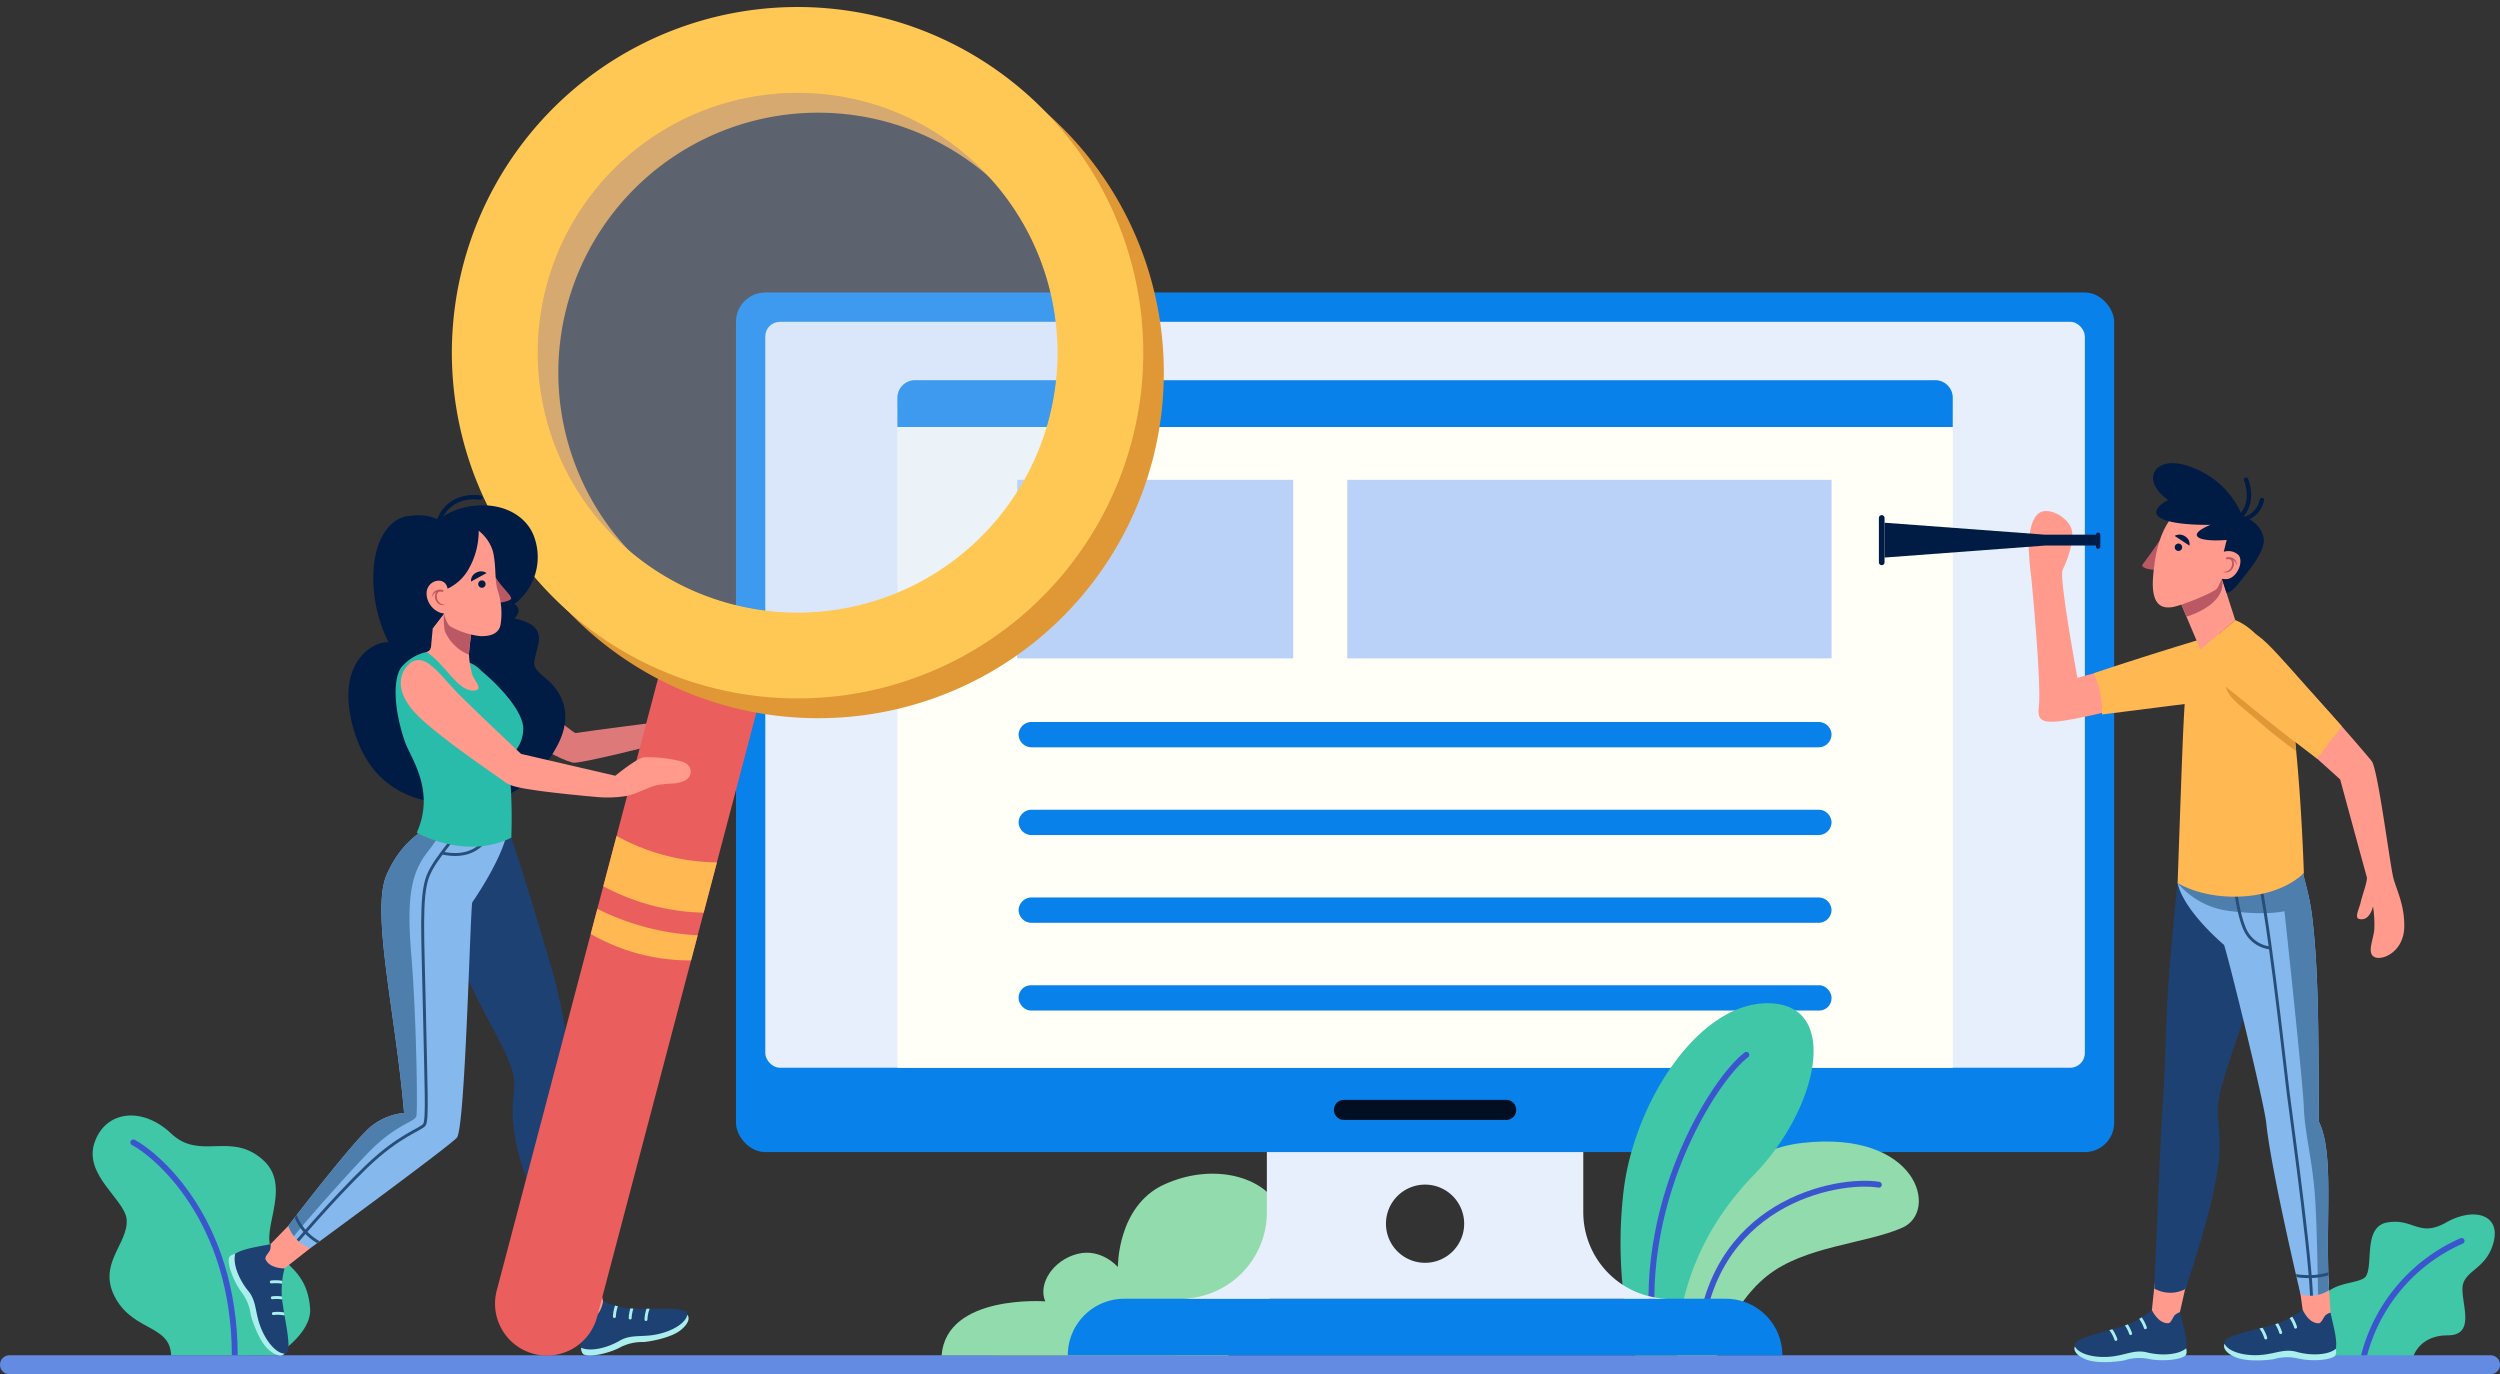 <svg xmlns="http://www.w3.org/2000/svg" xmlns:xlink="http://www.w3.org/1999/xlink" width="425.564" height="233.925" viewBox="0 0 425.564 233.925">
  <rect x="0" y="0" width="425.564" height="233.925" fill="#333333" stroke="none"/>
  <defs>
    <clipPath id="clip-path">
      <path id="Path_1486" data-name="Path 1486" d="M571.125,346.717c.272,1.367,1.386,4.585,1.068,6.148-1.4,1.185-4.4,1.266-6.646.7s-3.83.586-6.65.752c-2.768.162-5.077-.608-5.641-1.767-.617-1.265,4.219-2.243,7.513-3.254a15.009,15.009,0,0,0,5.592-2.95Z" transform="translate(-553.203 -346.343)" fill="#1e4174"/>
    </clipPath>
    <clipPath id="clip-path-2">
      <path id="Path_1493" data-name="Path 1493" d="M596.172,346.788c.233,1.374,1.255,4.624.891,6.177-1.434,1.144-4.432,1.139-6.663.508s-3.844.475-6.668.559c-2.772.083-5.057-.754-5.588-1.928-.58-1.281,4.281-2.12,7.6-3.037a15.006,15.006,0,0,0,5.673-2.788Z" transform="translate(-578.096 -346.278)" fill="#1e4174"/>
    </clipPath>
    <clipPath id="clip-path-3">
      <path id="Path_1501" data-name="Path 1501" d="M570.326,275.43c1.022,4.78,7.9,10.536,7.9,10.536.776,2.227,6.814,26.759,7.185,30.33.865,8.3,5.837,29.127,5.837,29.127a5.6,5.6,0,0,0,4.861-.712c-.686-11.967.931-23.213-1.732-28.643-.1-13.116.037-25.2-1.147-34.866-.531-4.337-1.567-6.676-1.682-8.48C591.512,272.208,570.326,275.43,570.326,275.43Z" transform="translate(-570.326 -272.666)" fill="none"/>
    </clipPath>
    <clipPath id="clip-path-4">
      <path id="Path_1529" data-name="Path 1529" d="M304.227,346.6c.121,1.389-.048,4.791.7,6.2,1.676.746,4.576-.015,6.575-1.189s3.841-.509,6.595-1.14c2.7-.62,4.7-2,4.921-3.275.238-1.386-4.678-.973-8.124-1.022a15,15,0,0,1-6.193-1.268Z" transform="translate(-304.227 -344.909)" fill="#1e4174"/>
    </clipPath>
    <clipPath id="clip-path-5">
      <path id="Path_1536" data-name="Path 1536" d="M253.443,335.387c-1.352.339-4.738.713-6.012,1.67-.471,1.774.741,4.516,2.217,6.3s1.112,3.711,2.172,6.33c1.04,2.57,2.726,4.325,4.014,4.34,1.407.014.218-4.773-.28-8.184a15,15,0,0,1,.268-6.317Z" transform="translate(-247.328 -335.387)" fill="#1e4174"/>
    </clipPath>
    <clipPath id="clip-path-6">
      <path id="Path_1550" data-name="Path 1550" d="M259.973,337.82s23.545-17.252,24.968-18.825,2.246-37.737,2.62-40.058c0,0,5.967-8.484,6.139-13.363l-12.466-1.6c-.8,2.993-5.008,3.031-8.21,10.189-2.789,6.234,1.492,23.478,2.935,40.614a10.528,10.528,0,0,0-5.43,2.149c-2.721,1.944-14.275,17.07-14.275,17.07A6.25,6.25,0,0,0,259.973,337.82Z" transform="translate(-256.254 -263.972)" fill="none"/>
    </clipPath>
  </defs>
  <g id="Group_493" data-name="Group 493" transform="translate(0)">
    <path id="Path_1467" data-name="Path 1467" d="M254.907,354.862s6.181-3.714,5.834-8.053-2.177-6.421-5.834-9.24,3.3-11.148-2.211-16.024-10.677.2-15.61-4.47-11.23-3.9-13.058,1.606,5.216,9.67,5.485,13.021c.337,4.2-5.185,7.635-1.828,13.518,3.165,5.548,9.255,4.456,9.4,9.652Z" transform="translate(-207.956 -124.124)" fill="#40c7a7"/>
    <path id="Path_1468" data-name="Path 1468" d="M230.488,318.484c3.74,1.959,17.186,12.867,17.275,36.264" transform="translate(-207.794 -124.017)" fill="none" stroke="#3b55ce" stroke-linecap="round" stroke-miterlimit="10" stroke-width="0.998"/>
    <g id="Group_493-2" data-name="Group 493" transform="translate(393.984 206.734)">
      <path id="Path_1469" data-name="Path 1469" d="M593.611,354.557a15.416,15.416,0,0,1,0-8.142c1.205-4.561,5.834-3.9,7.84-5.079s-.463-8.74,4.011-9.511,5.4,2.622,10.029,0,9.308-1.428,8.074,3.355-5.22,4.751-5.3,7.881c-.072,2.908,2.2,7.98-2.533,7.98s-5.8,3.516-5.8,3.516Z" transform="translate(-593.076 -330.464)" fill="#40c7a7"/>
      <path id="Path_1470" data-name="Path 1470" d="M617.922,334.859a29.4,29.4,0,0,0-16.608,19.5" transform="translate(-592.878 -330.359)" fill="none" stroke="#3b55ce" stroke-linecap="round" stroke-miterlimit="10" stroke-width="0.998"/>
    </g>
    <path id="Path_1471" data-name="Path 1471" d="M632.277,357.093H209.939a1.613,1.613,0,0,1-1.613-1.613h0a1.613,1.613,0,0,1,1.613-1.613H632.277a1.613,1.613,0,0,1,1.613,1.613h0A1.613,1.613,0,0,1,632.277,357.093Z" transform="translate(-208.326 -123.168)" fill="#638be2"/>
    <g id="Group_495" data-name="Group 495" transform="translate(125.283 49.79)">
      <rect id="Rectangle_195" data-name="Rectangle 195" width="234.601" height="146.326" rx="4.987" transform="translate(0)" fill="#0881ea"/>
      <rect id="Rectangle_196" data-name="Rectangle 196" width="224.622" height="126.976" rx="2.494" transform="translate(4.989 4.989)" fill="#e7effc"/>
      <path id="Rectangle_197" data-name="Rectangle 197" d="M4.987,0H174.663a4.987,4.987,0,0,1,4.987,4.987V117.04a0,0,0,0,1,0,0H0a0,0,0,0,1,0,0V4.987A4.987,4.987,0,0,1,4.987,0Z" transform="translate(27.475 14.926)" fill="#fffff8"/>
      <path id="Rectangle_198" data-name="Rectangle 198" d="M2.992,0H176.658a2.992,2.992,0,0,1,2.992,2.992V7.967a0,0,0,0,1,0,0H0a0,0,0,0,1,0,0V2.992A2.992,2.992,0,0,1,2.992,0Z" transform="translate(27.475 14.926)" fill="#0881ea"/>
      <g id="Group_494" data-name="Group 494" transform="translate(48.109 73.11)">
        <path id="Path_1472" data-name="Path 1472" d="M513.78,248.594H379.911a2.208,2.208,0,0,0-2.257,2.156h0a2.208,2.208,0,0,0,2.257,2.154H513.78a2.208,2.208,0,0,0,2.257-2.154h0A2.208,2.208,0,0,0,513.78,248.594Z" transform="translate(-377.654 -248.594)" fill="#0881ea"/>
        <path id="Path_1473" data-name="Path 1473" d="M513.78,263.181H379.911a2.209,2.209,0,0,0-2.257,2.155h0a2.208,2.208,0,0,0,2.257,2.155H513.78a2.208,2.208,0,0,0,2.257-2.155h0A2.208,2.208,0,0,0,513.78,263.181Z" transform="translate(-377.654 -248.244)" fill="#0881ea"/>
        <path id="Path_1474" data-name="Path 1474" d="M513.78,277.768H379.911a2.209,2.209,0,0,0-2.257,2.156h0a2.208,2.208,0,0,0,2.257,2.155H513.78a2.208,2.208,0,0,0,2.257-2.155h0A2.208,2.208,0,0,0,513.78,277.768Z" transform="translate(-377.654 -247.894)" fill="#0881ea"/>
        <rect id="Rectangle_199" data-name="Rectangle 199" width="138.384" height="4.31" rx="2.098" transform="translate(0 44.812)" fill="#0881ea"/>
      </g>
      <rect id="Rectangle_200" data-name="Rectangle 200" width="82.439" height="30.398" transform="translate(104.054 31.887)" fill="#bbd2f8"/>
      <rect id="Rectangle_201" data-name="Rectangle 201" width="46.98" height="30.398" transform="translate(47.869 31.887)" fill="#bbd2f8"/>
    </g>
    <g id="Group_496" data-name="Group 496" transform="translate(285.321 194.315)">
      <path id="Path_1475" data-name="Path 1475" d="M487.142,354.751h6.787s2.107-8.416,8.505-13.534,16.74-5.438,23.032-8.21,2.6-16.667-17.046-14.428S486.137,345.36,487.142,354.751Z" transform="translate(-486.96 -318.336)" fill="#91dbac"/>
      <path id="Path_1476" data-name="Path 1476" d="M521.376,325.52c-7.145-1.147-29.151,3-30.636,27.747" transform="translate(-486.869 -318.167)" fill="none" stroke="#3b55ce" stroke-linecap="round" stroke-miterlimit="10" stroke-width="0.998"/>
    </g>
    <g id="Group_497" data-name="Group 497" transform="translate(275.862 170.779)">
      <path id="Path_1477" data-name="Path 1477" d="M480.163,355.3a76.073,76.073,0,0,1-1.907-28.167c1.907-15.46,13.418-32.923,25.68-31.727,11.1,1.081,7.147,18.176-3.443,29.082s-13.13,22.553-13.13,30.812Z" transform="translate(-477.723 -295.351)" fill="#40c7a7"/>
      <path id="Path_1478" data-name="Path 1478" d="M499.015,303.924c-5.439,4.052-19.349,25.81-15.51,50.227" transform="translate(-477.6 -295.145)" fill="none" stroke="#3b55ce" stroke-linecap="round" stroke-miterlimit="10" stroke-width="0.998"/>
    </g>
    <g id="Group_515" data-name="Group 515" transform="translate(319.836 78.846)">
      <path id="Path_1479" data-name="Path 1479" d="M578.2,234.787c-3.391,1.452-24.338,7.13-24.338,7.13s-3.18-17.037-2.515-18.378,2.216-5.174,1.441-7.134-3.767-3.512-5.319-2.625-1.994,4.225-1.883,6.544.443,4.736.443,4.736,1.748,17.875,1.265,21.737c-.325,2.588.554,3.143,5.982,2.125s23.2-5.475,23.2-5.475Z" transform="translate(-520.068 -205.382)" fill="#ff9a8d"/>
      <path id="Path_1480" data-name="Path 1480" d="M578.445,233.874c-1.529.1-18.819,5.635-22.092,6.8a14.317,14.317,0,0,1,1.43,7l20.512-2.6Z" transform="translate(-519.81 -204.894)" fill="#ffb852"/>
      <g id="Group_513" data-name="Group 513" transform="translate(33.284)">
        <g id="Group_507" data-name="Group 507" transform="translate(0 60.538)">
          <g id="Group_500" data-name="Group 500" transform="translate(0 78.974)">
            <path id="Path_1481" data-name="Path 1481" d="M553.257,352.4c-.248.467-.059,1.41,1.813,2.189s5.26.449,6.606.184a8.108,8.108,0,0,1,4.159-.239c1.993.417,5.257.235,6.247-.6.343-.4.112-1.216.112-1.216Z" transform="translate(-553.17 -341.561)" fill="#aaeeed"/>
            <g id="Group_499" data-name="Group 499" transform="translate(0.033 4.637)">
              <path id="Path_1482" data-name="Path 1482" d="M571.125,346.717c.272,1.367,1.386,4.585,1.068,6.148-1.4,1.185-4.4,1.266-6.646.7s-3.83.586-6.65.752c-2.768.162-5.077-.608-5.641-1.767-.617-1.265,4.219-2.243,7.513-3.254a15.009,15.009,0,0,0,5.592-2.95Z" transform="translate(-553.203 -346.343)" fill="#1e4174"/>
              <g id="Group_498" data-name="Group 498" clip-path="url(#clip-path)">
                <path id="Path_1483" data-name="Path 1483" d="M565,349.347a6.224,6.224,0,0,0-1.549-2.461" transform="translate(-552.957 -346.33)" fill="none" stroke="#aaeeed" stroke-linecap="round" stroke-miterlimit="10" stroke-width="0.499"/>
                <path id="Path_1484" data-name="Path 1484" d="M562.549,350.318a6.224,6.224,0,0,0-1.549-2.46" transform="translate(-553.015 -346.307)" fill="none" stroke="#aaeeed" stroke-linecap="round" stroke-miterlimit="10" stroke-width="0.499"/>
                <path id="Path_1485" data-name="Path 1485" d="M560.1,351.29a6.23,6.23,0,0,0-1.549-2.461" transform="translate(-553.074 -346.283)" fill="none" stroke="#aaeeed" stroke-linecap="round" stroke-miterlimit="10" stroke-width="0.499"/>
              </g>
            </g>
            <path id="Path_1487" data-name="Path 1487" d="M571.953,341.815l-1.137,5.01a2.447,2.447,0,0,0-.9.519c-.264.31-.625,1.338-1.068,1.357-1.761.073-2.8-2.25-2.8-2.25l.475-4.515Z" transform="translate(-552.861 -341.815)" fill="#ff9a8d"/>
          </g>
          <g id="Group_503" data-name="Group 503" transform="translate(25.473 78.113)">
            <path id="Path_1488" data-name="Path 1488" d="M578.144,351.967c-.261.46-.1,1.408,1.75,2.241s5.245.6,6.6.374a8.108,8.108,0,0,1,4.164-.119c1.981.474,5.249.385,6.262-.422.354-.386.146-1.212.146-1.212Z" transform="translate(-578.047 -340.71)" fill="#aaeeed"/>
            <g id="Group_502" data-name="Group 502" transform="translate(0.05 5.431)">
              <path id="Path_1489" data-name="Path 1489" d="M596.172,346.788c.233,1.374,1.255,4.624.891,6.177-1.434,1.144-4.432,1.139-6.663.508s-3.844.475-6.668.559c-2.772.083-5.057-.754-5.588-1.928-.58-1.281,4.281-2.12,7.6-3.037a15.006,15.006,0,0,0,5.673-2.788Z" transform="translate(-578.096 -346.278)" fill="#1e4174"/>
              <g id="Group_501" data-name="Group 501" clip-path="url(#clip-path-2)">
                <path id="Path_1490" data-name="Path 1490" d="M589.969,349.25a6.227,6.227,0,0,0-1.479-2.5" transform="translate(-577.846 -346.267)" fill="none" stroke="#aaeeed" stroke-linecap="round" stroke-miterlimit="10" stroke-width="0.499"/>
                <path id="Path_1491" data-name="Path 1491" d="M587.493,350.151a6.228,6.228,0,0,0-1.479-2.5" transform="translate(-577.906 -346.245)" fill="none" stroke="#aaeeed" stroke-linecap="round" stroke-miterlimit="10" stroke-width="0.499"/>
                <path id="Path_1492" data-name="Path 1492" d="M585.016,351.052a6.232,6.232,0,0,0-1.478-2.5" transform="translate(-577.965 -346.223)" fill="none" stroke="#aaeeed" stroke-linecap="round" stroke-miterlimit="10" stroke-width="0.499"/>
              </g>
            </g>
            <path id="Path_1494" data-name="Path 1494" d="M595.483,340.974l.39,5.941a2.46,2.46,0,0,0-.909.494c-.272.3-.662,1.32-1.107,1.326-1.762.022-2.735-2.33-2.735-2.33l-.6-4.349Z" transform="translate(-577.747 -340.974)" fill="#ff9a8d"/>
          </g>
          <path id="Path_1495" data-name="Path 1495" d="M571.471,265.953c6.107,0,10.653.46,10.653.46,1.953.855,5.305,5.294,6.291,8.112s-2.15,6.423-2.665,8.847c-2.867,13.506-7.11,23.079-8.224,28.433-.681,3.275.007,3.593.03,8.782.033,7.427-5.837,24.124-5.837,24.124a5.5,5.5,0,0,1-5.273-.093s1.058-25.173,1.254-28.2c.371-5.75.6-10.052.767-16.188C568.784,288.442,571.471,265.953,571.471,265.953Z" transform="translate(-552.851 -264.662)" fill="#1e4174"/>
          <g id="Group_504" data-name="Group 504" transform="translate(17.568)">
            <path id="Path_1496" data-name="Path 1496" d="M570.326,275.621c1.022,4.78,7.9,10.536,7.9,10.536.776,2.227,6.814,26.759,7.185,30.33.865,8.3,5.837,29.127,5.837,29.127a5.6,5.6,0,0,0,4.861-.712c-.686-11.967.931-23.213-1.732-28.643-.1-13.116.037-25.2-1.147-34.866-.531-4.337-1.567-6.677-1.682-8.48-.033-.513-.8-1.347-.95-1.765s-.287-.807-.4-1.164c-.082-.245-.154-.48-.225-.694-.316-1-.541-1.808-.786-2.574-.113-.337-.224-.664-.347-1-.072-.163-.133-.337-.2-.5s-.142-.348-.224-.521h-.01v.01l-4.77,3.554-2.3,1.706Z" transform="translate(-570.326 -264.692)" fill="#85b8ed"/>
          </g>
          <path id="Path_1497" data-name="Path 1497" d="M579.454,280.4c6.226.768,9.059,0,9.059,0s3.147,29.15,3.3,33.446,1.43,8.9,1.866,14.729c.342,4.563.5,13.464.546,17.115a4.6,4.6,0,0,0,1.878-.806c-.686-11.968.931-23.213-1.732-28.643-.1-13.116.037-25.2-1.147-34.866-.531-4.337-1.567-6.676-1.682-8.48-.033-.513-.8-1.347-.95-1.765s-.287-.807-.4-1.164c-.082-.246-.154-.48-.225-.694-.316-1-.541-1.808-.786-2.574-.113-.337-.224-.664-.347-1-.031-.069-.059-.14-.086-.211q-.538-.135-1.07-.265l-4.053,3.02-2.3,1.706-11,5.659A13.664,13.664,0,0,0,579.454,280.4Z" transform="translate(-552.758 -264.679)" fill="#4e7eac"/>
          <g id="Group_506" data-name="Group 506" transform="translate(17.568 8.165)">
            <g id="Group_505" data-name="Group 505" clip-path="url(#clip-path-3)">
              <path id="Path_1498" data-name="Path 1498" d="M583.216,271.866c2.077,7.034,4.861,33.31,5.6,39.158s4.5,32.664,3.967,37.04" transform="translate(-570.016 -272.685)" fill="none" stroke="#274d79" stroke-miterlimit="10" stroke-width="0.499"/>
              <path id="Path_1499" data-name="Path 1499" d="M585.887,286.452a5.361,5.361,0,0,1-4.4-3.328c-1.376-3.19-1.8-9-1.8-9" transform="translate(-570.101 -272.631)" fill="none" stroke="#274d79" stroke-miterlimit="10" stroke-width="0.499"/>
              <path id="Path_1500" data-name="Path 1500" d="M589.2,340.5s4.658,1.233,8.364-1.063" transform="translate(-569.873 -271.063)" fill="none" stroke="#274d79" stroke-miterlimit="10" stroke-width="0.499"/>
            </g>
          </g>
        </g>
        <g id="Group_509" data-name="Group 509" transform="translate(18.072 19.678)">
          <g id="Group_508" data-name="Group 508">
            <path id="Path_1502" data-name="Path 1502" d="M580.123,231.833l-5.915,5.067-3.389-8.045,7.043-4.065Z" transform="translate(-570.819 -224.79)" fill="#ff9a8d"/>
            <path id="Path_1503" data-name="Path 1503" d="M571.821,231.237s6.973-1.955,6.04-6.447l-7.043,4.065Z" transform="translate(-570.819 -224.79)" fill="#ba5964"/>
          </g>
        </g>
        <path id="Path_1504" data-name="Path 1504" d="M574.361,236.534a6.931,6.931,0,0,0-2.432,4.527c-.321,2.858-.574,7.136-.816,13.348-.219,5.64-.787,22-.787,22s4.318,2.83,11.571,2.25c6.928-.555,9.918-3.961,9.918-3.961s-.723-23.013-3-32.071c-3.364-9.34-8.682-10.964-8.682-10.964Z" transform="translate(-552.758 -204.946)" fill="#ffb852"/>
        <path id="Path_1505" data-name="Path 1505" d="M578.341,242.746c.35,1.854,3.023,3.619,5.106,5.475a82.52,82.52,0,0,0,6.869,5.476l-.158-1.537Z" transform="translate(-552.566 -204.681)" fill="#e09736"/>
        <g id="Group_512" data-name="Group 512" transform="translate(11.55)">
          <path id="Path_1506" data-name="Path 1506" d="M567.44,218.359c-.365.631-2.272,3.306-2.891,4.083s1.851.982,1.851.982Z" transform="translate(-564.45 -205.266)" fill="#ba5964"/>
          <path id="Path_1507" data-name="Path 1507" d="M577.973,225.1a16.179,16.179,0,0,1-.814,1.608c-.415.688-6.217,3.041-7.747,3.228s-3.563-.125-3.158-5.234,1.7-9.533,5.117-11.847,8.2.212,10.268,3.488S581.5,226.041,577.973,225.1Z" transform="translate(-564.408 -205.42)" fill="#ff9a8d"/>
          <path id="Path_1508" data-name="Path 1508" d="M577.972,225.251h0l.755,2.353s.586.28,2.065-1.559c1.619-2.011,4.572-5.445,4.282-7.626-.381-2.862-3.66-3.894-3.66-3.894a14.63,14.63,0,0,0-8.212-8.1c-6.54-2.81-9.43,1.919-4.4,5.409,0,0-3.5,1.746-1.289,3.071s8.521,1.159,8.521,1.159-3.1,1.185-2.177,2.061,4.921.515,4.921.515l-.5,2.014a2.552,2.552,0,0,1,2.511.556C581.839,222.477,580.22,225.915,577.972,225.251Z" transform="translate(-564.407 -205.573)" fill="#001c45"/>
          <path id="Path_1509" data-name="Path 1509" d="M581.728,208.3s1.948,4.218-1.712,7.055c0,0,3.651-.117,4.427-3.579" transform="translate(-564.076 -205.507)" fill="none" stroke="#001c45" stroke-linecap="round" stroke-miterlimit="10" stroke-width="0.748"/>
          <g id="Group_511" data-name="Group 511" transform="translate(5.505 12.168)">
            <g id="Group_510" data-name="Group 510">
              <path id="Path_1510" data-name="Path 1510" d="M569.879,219.359a.631.631,0,1,1,.392.8A.631.631,0,0,1,569.879,219.359Z" transform="translate(-569.825 -217.42)" fill="#001c45"/>
              <path id="Path_1511" data-name="Path 1511" d="M569.826,217.663l2.527,1.66a1.507,1.507,0,0,0-.669-1.526A1.7,1.7,0,0,0,569.826,217.663Z" transform="translate(-569.826 -217.455)" fill="#001c45"/>
            </g>
            <path id="Path_1512" data-name="Path 1512" d="M579.7,221.467a1.477,1.477,0,0,0-1.3-.212c-.144.061,0,.312.128.3.7-.057,1.5.129,1.6.965.005.044.045.01.047-.017A1.083,1.083,0,0,0,579.7,221.467Z" transform="translate(-569.622 -217.366)" fill="#ba5964"/>
            <path id="Path_1513" data-name="Path 1513" d="M579.393,221.436c-.062-.053-.272.078-.271.131a.893.893,0,0,1,.262.4,1.192,1.192,0,0,1-.051.765,1.338,1.338,0,0,1-1.378.948c-.011,0-.039.027-.022.037a1.286,1.286,0,0,0,1.533-.549A1.375,1.375,0,0,0,579.393,221.436Z" transform="translate(-569.631 -217.36)" fill="#ba5964"/>
          </g>
        </g>
      </g>
      <path id="Path_1514" data-name="Path 1514" d="M578.845,235.9c-2.5,2.242-1.683,4.97,2.606,8.4s16.373,14.4,16.373,14.4,3.793,13.959,4.55,16.678c.045.933-.773,2.941-1.09,4.358-.19.85-1.04,2.49-.287,2.7,1.893.516,2.418-2.138,2.418-2.138a19.949,19.949,0,0,1,.22,3.858c-.119,1.788-1.311,4.046,0,4.761s5.051-.869,5.1-5.162c.045-3.676-1.239-6.033-1.835-8.2s-2.646-18.68-3.718-19.99-10.79-12.759-15.6-17C583.748,235.186,580.9,234.059,578.845,235.9Z" transform="translate(-519.303 -204.866)" fill="#ff9a8d"/>
      <path id="Path_1515" data-name="Path 1515" d="M578.385,235.058c-2.039,1.531-3.163,4.228.482,7.943s15.041,12.188,15.041,12.188l4.218-5.5s-7.406-8.351-9.014-10.149C583.068,232.785,582.124,232.251,578.385,235.058Z" transform="translate(-519.326 -204.903)" fill="#ffb852"/>
      <g id="Group_514" data-name="Group 514" transform="translate(0 8.843)">
        <path id="Path_1516" data-name="Path 1516" d="M521.6,221.4l27.335-2.043h8.671v-1.85h-8.671L521.6,215.469Z" transform="translate(-520.643 -214.179)" fill="#001c45"/>
        <path id="Path_1517" data-name="Path 1517" d="M557.128,219.883h0a.361.361,0,0,1-.361-.361v-2.053a.361.361,0,0,1,.361-.362h0a.362.362,0,0,1,.362.362v2.053A.362.362,0,0,1,557.128,219.883Z" transform="translate(-519.8 -214.139)" fill="#001c45"/>
        <path id="Path_1518" data-name="Path 1518" d="M521.147,222.724h0a.482.482,0,0,0,.482-.481V214.69a.482.482,0,0,0-.482-.481h0a.481.481,0,0,0-.481.481v7.553A.481.481,0,0,0,521.147,222.724Z" transform="translate(-520.666 -214.209)" fill="#001c45"/>
      </g>
    </g>
    <path id="Path_1519" data-name="Path 1519" d="M421.732,328.563c-2.793-4.547-11.068-6.679-19.03-3.021s-7.842,14.031-7.842,14.031-2.8-3.273-6.885-2.235-6.777,5.05-5.477,8.08c0,0-16.821-1.254-17.647,9.2l48.772.018C423.025,348.5,423.748,331.848,421.732,328.563Z" transform="translate(-204.569 -123.892)" fill="#91dbac"/>
    <g id="Group_516" data-name="Group 516" transform="translate(181.767 196.116)">
      <path id="Path_1520" data-name="Path 1520" d="M497.854,344.476H395.444a9.612,9.612,0,0,0-9.611,9.612H507.466A9.612,9.612,0,0,0,497.854,344.476Z" transform="translate(-385.833 -319.509)" fill="#0881ea"/>
      <path id="Path_1521" data-name="Path 1521" d="M473.132,330.326V320.094H419.269v10.232a14.734,14.734,0,0,1-14.734,14.735h83.332A14.734,14.734,0,0,1,473.132,330.326ZM446.2,338.94a6.656,6.656,0,1,1,6.655-6.655A6.655,6.655,0,0,1,446.2,338.94Z" transform="translate(-385.384 -320.094)" fill="#e7effc"/>
    </g>
    <path id="Path_1522" data-name="Path 1522" d="M459.4,314.829H431.779a1.707,1.707,0,0,1-1.707-1.707h0a1.707,1.707,0,0,1,1.707-1.706H459.4a1.707,1.707,0,0,1,1.707,1.706h0A1.707,1.707,0,0,1,459.4,314.829Z" transform="translate(-203.004 -124.187)" fill="#020f23"/>
    <g id="Group_531" data-name="Group 531" transform="translate(38.935 0)">
      <path id="Path_1523" data-name="Path 1523" d="M286.623,238.848c2.264.29,3.174.5,7.535,3.751,3.966,2.952,9.076,7.56,10.25,8.119,3.135-.5,14.406-1.911,14.406-1.911v3.7s-13.8,3.526-14.862,3.246c-4.7-1.236-15.474-9.117-15.474-9.117Z" transform="translate(-245.382 -125.928)" fill="#dd7a79"/>
      <g id="Group_530" data-name="Group 530">
        <g id="Group_519" data-name="Group 519" transform="translate(57.964 216.507)">
          <path id="Path_1524" data-name="Path 1524" d="M323,347.145c.369.379.452,1.336-1.128,2.608s-4.925,1.9-6.29,2.027a8.11,8.11,0,0,0-4.059.934c-1.8.958-4.982,1.7-6.166,1.171-.44-.285-.447-1.137-.447-1.137Z" transform="translate(-302.907 -339.837)" fill="#aaeeed"/>
          <g id="Group_518" data-name="Group 518" transform="translate(1.304 5.019)">
            <path id="Path_1525" data-name="Path 1525" d="M304.227,346.6c.121,1.389-.048,4.791.7,6.2,1.676.746,4.576-.015,6.575-1.189s3.841-.509,6.595-1.14c2.7-.62,4.7-2,4.921-3.275.238-1.386-4.678-.973-8.124-1.022a15,15,0,0,1-6.193-1.268Z" transform="translate(-304.227 -344.909)" fill="#1e4174"/>
            <g id="Group_517" data-name="Group 517" clip-path="url(#clip-path-4)">
              <path id="Path_1526" data-name="Path 1526" d="M310.463,347.5a6.223,6.223,0,0,1,.8-2.8" transform="translate(-304.077 -344.914)" fill="none" stroke="#aaeeed" stroke-linecap="round" stroke-miterlimit="10" stroke-width="0.499"/>
              <path id="Path_1527" data-name="Path 1527" d="M313.086,347.744a6.225,6.225,0,0,1,.8-2.8" transform="translate(-304.014 -344.908)" fill="none" stroke="#aaeeed" stroke-linecap="round" stroke-miterlimit="10" stroke-width="0.499"/>
              <path id="Path_1528" data-name="Path 1528" d="M315.709,347.992a6.223,6.223,0,0,1,.8-2.8" transform="translate(-303.951 -344.902)" fill="none" stroke="#aaeeed" stroke-linecap="round" stroke-miterlimit="10" stroke-width="0.499"/>
            </g>
          </g>
          <path id="Path_1530" data-name="Path 1530" d="M302.954,341.932l1.3,4.786a2.461,2.461,0,0,1,1,.248c.34.224.974,1.111,1.4,1,1.711-.424,2.059-2.944,2.059-2.944l-1.092-5.019Z" transform="translate(-302.954 -340.008)" fill="#ff9a8d"/>
        </g>
        <g id="Group_522" data-name="Group 522" transform="translate(0 208.669)">
          <path id="Path_1531" data-name="Path 1531" d="M255.858,353.992c-.315.424-1.247.657-2.755-.7s-2.66-4.56-3-5.889a8.1,8.1,0,0,0-1.567-3.858c-1.231-1.622-2.466-4.65-2.135-5.9.211-.48,1.052-.623,1.052-.623Z" transform="translate(-246.349 -332.241)" fill="#aaeeed"/>
          <g id="Group_521" data-name="Group 521" transform="translate(1.003 3.107)">
            <path id="Path_1532" data-name="Path 1532" d="M253.443,335.387c-1.352.339-4.738.713-6.012,1.67-.471,1.774.741,4.516,2.217,6.3s1.112,3.711,2.172,6.33c1.04,2.57,2.726,4.325,4.014,4.34,1.407.014.218-4.773-.28-8.184a15,15,0,0,1,.268-6.317Z" transform="translate(-247.328 -335.387)" fill="#1e4174"/>
            <g id="Group_520" data-name="Group 520" clip-path="url(#clip-path-5)">
              <path id="Path_1533" data-name="Path 1533" d="M253.43,341.683a6.219,6.219,0,0,1,2.887.345" transform="translate(-247.182 -335.237)" fill="none" stroke="#aaeeed" stroke-linecap="round" stroke-miterlimit="10" stroke-width="0.499"/>
              <path id="Path_1534" data-name="Path 1534" d="M253.6,344.312a6.218,6.218,0,0,1,2.887.345" transform="translate(-247.178 -335.174)" fill="none" stroke="#aaeeed" stroke-linecap="round" stroke-miterlimit="10" stroke-width="0.499"/>
              <path id="Path_1535" data-name="Path 1535" d="M253.774,346.941a6.219,6.219,0,0,1,2.887.345" transform="translate(-247.174 -335.111)" fill="none" stroke="#aaeeed" stroke-linecap="round" stroke-miterlimit="10" stroke-width="0.499"/>
            </g>
          </g>
          <path id="Path_1537" data-name="Path 1537" d="M256.345,332.353l-3.025,3.107a2.453,2.453,0,0,1-.085,1.031c-.168.372-.942,1.138-.768,1.546.689,1.622,3.233,1.566,3.233,1.566l4.364-3.424Z" transform="translate(-246.203 -332.353)" fill="#ff9a8d"/>
        </g>
        <path id="Path_1538" data-name="Path 1538" d="M293.754,267.876a43,43,0,0,1-11.848-1.891c-1.953.855-5.305,5.294-6.292,8.112s7.714,11.336,8.377,12.83c4.869,10.958,8.705,16.4,9.959,20.684.941,3.21-.716,4.655.52,11.693,1.285,7.314,9.35,25.176,9.35,25.176s1.789.742,4.752-1.4c0,0-4.085-30.143-4.371-33.159a115.815,115.815,0,0,0-3.47-19.392C295.735,273.521,293.754,267.876,293.754,267.876Z" transform="translate(-245.648 -125.277)" fill="#1e4174"/>
        <g id="Group_524" data-name="Group 524" transform="translate(20.365)">
          <path id="Path_1539" data-name="Path 1539" d="M297.2,356.42h0a8.832,8.832,0,0,1-6.289-10.793l28.542-108.276,17.081,4.5L307.993,350.13A8.833,8.833,0,0,1,297.2,356.42Z" transform="translate(-265.651 -125.964)" fill="#ea5e5d"/>
          <path id="Path_1540" data-name="Path 1540" d="M325.7,280.6a37.666,37.666,0,0,1-17.082-4.5l2.256-8.558a36.393,36.393,0,0,0,17.082,4.5Z" transform="translate(-265.219 -125.24)" fill="#ffb852"/>
          <path id="Path_1541" data-name="Path 1541" d="M323.606,288.439a33.931,33.931,0,0,1-17.082-4.5l1.128-4.279a43.117,43.117,0,0,0,17.081,4.5Z" transform="translate(-265.269 -124.949)" fill="#ffb852"/>
          <g id="Group_523" data-name="Group 523">
            <path id="Path_1542" data-name="Path 1542" d="M360.711,134.975a58.847,58.847,0,1,0,41.9,71.9A58.847,58.847,0,0,0,360.711,134.975Zm27.768,68.177a44.228,44.228,0,1,1-31.494-54.041A44.227,44.227,0,0,1,388.479,203.152Z" transform="translate(-265.741 -128.468)" fill="#e09736"/>
            <path id="Path_1543" data-name="Path 1543" d="M357.294,131.686a58.848,58.848,0,1,0,41.9,71.9A58.847,58.847,0,0,0,357.294,131.686Zm27.768,68.178a44.228,44.228,0,1,1-31.494-54.042A44.228,44.228,0,0,1,385.062,199.864Z" transform="translate(-265.823 -128.547)" fill="#ffc854"/>
            <path id="Path_1544" data-name="Path 1544" d="M281.584,215.109s2.525-2.556,7.668-2.528c4.094.023,7.272,2.118,8.471,5a10.045,10.045,0,0,1-3.247,11.823s1.6.7.049,2.46c0,0,2.688.408,3.667,1.792s.252,2.829-.11,4.524-.509,1.965,1.894,3.974,4.649,5.743,1.983,11.026-7.7,9.964-15.254,10.236c-7.641.276-16.455-1.491-19.657-13.014s3.942-14.848,6.026-14.5a24.473,24.473,0,0,1-2.591-11.31c.1-6.51,2.992-9.686,5.622-10.131C279.976,213.806,281.584,215.109,281.584,215.109Z" transform="translate(-266.236 -126.559)" fill="#001c45"/>
            <circle id="Ellipse_563" data-name="Ellipse 563" cx="44.229" cy="44.229" r="44.229" transform="translate(16.428 42.516) rotate(-28.727)" fill="#bcd3f9" opacity="0.3"/>
          </g>
        </g>
        <path id="Path_1545" data-name="Path 1545" d="M259.973,337.82s23.545-17.252,24.968-18.825,2.246-37.737,2.62-40.058c0,0,5.967-8.484,6.139-13.363l-12.466-1.6c-.8,2.993-5.008,3.031-8.21,10.189-2.789,6.234,1.492,23.478,2.935,40.614a10.528,10.528,0,0,0-5.43,2.149c-2.721,1.944-14.275,17.07-14.275,17.07A6.25,6.25,0,0,0,259.973,337.82Z" transform="translate(-246.111 -125.325)" fill="#85b8ed"/>
        <path id="Path_1546" data-name="Path 1546" d="M281.234,263.972c-.8,2.993-5.008,3.031-8.21,10.189-2.789,6.234,1.492,23.478,2.935,40.614a10.528,10.528,0,0,0-5.43,2.149c-2.721,1.944-14.275,17.07-14.275,17.07a6.521,6.521,0,0,0,.952,1.777c2.379-2.991,8.766-10.185,12.5-14.072,4.947-5.15,8.115-5.314,8.353-6.406s-.014-17.255-.866-27.346,0-14.174,2.951-17.839a22.029,22.029,0,0,0,3.077-5.2c4.667,3.794,9.1,2.836,10.195,2.514a9.289,9.289,0,0,0,.286-1.846Z" transform="translate(-246.111 -125.325)" fill="#4e7eac"/>
        <g id="Group_526" data-name="Group 526" transform="translate(10.143 138.647)">
          <g id="Group_525" data-name="Group 525" clip-path="url(#clip-path-6)">
            <path id="Path_1547" data-name="Path 1547" d="M288.081,262.373c-2.735,5.171-6.766,8.727-8.091,12.174s-.822,10.423-.57,23.163c.248,12.513.544,18.223.005,19.077s-4.183,1.682-9.893,7.177-12.811,13.894-12.811,13.894" transform="translate(-256.243 -264.01)" fill="none" stroke="#274d79" stroke-miterlimit="10" stroke-width="0.499"/>
            <path id="Path_1548" data-name="Path 1548" d="M291.131,263.387s-.745,9.054-9.336,7.153" transform="translate(-255.641 -263.986)" fill="none" stroke="#274d79" stroke-miterlimit="10" stroke-width="0.499"/>
            <path id="Path_1549" data-name="Path 1549" d="M257.14,329.764a8.857,8.857,0,0,0,5.339,5.959" transform="translate(-256.233 -262.393)" fill="none" stroke="#274d79" stroke-miterlimit="10" stroke-width="0.499"/>
          </g>
        </g>
        <path id="Path_1551" data-name="Path 1551" d="M280.766,236.476a2.921,2.921,0,0,1-1.409.5,7.823,7.823,0,0,0-4.295,2.6c-1.47,2.03-1.277,7.219.62,12.691.948,2.737,5.24,8.256,2.012,15.464,0,0,8.25,4.722,16.094.849a92.394,92.394,0,0,0-.516-13.62,6.162,6.162,0,0,0,2.55-4.893c.01-3.185-4.561-7.769-7.135-9.883a5.084,5.084,0,0,0-2.477-1.532l.1,1.241c-1.108-1.5-1.948-1.457-3.476-2.629A3.725,3.725,0,0,0,280.766,236.476Z" transform="translate(-245.683 -125.985)" fill="#2abcaa"/>
        <path id="Path_1552" data-name="Path 1552" d="M286.343,240.005c.161.213.419.516.691.857.345.992,1.7,2.295.662,2.613-.976.3-2.184-.222-3.532-1.587s-3.1-3.736-4.93-4.9a1.018,1.018,0,0,0,.761-.888Z" transform="translate(-245.56 -125.994)" fill="#ff9a8d"/>
        <g id="Group_529" data-name="Group 529" transform="translate(31.219 89.322)">
          <path id="Path_1553" data-name="Path 1553" d="M282.168,230.576l-1.895,2.491-.339,3.633a9.156,9.156,0,0,1,2.349,1.409c.876.885,2.87,3.036,4.731,2.887a15.073,15.073,0,0,1-.574-3.415c.042-1.242.41-3.763.41-3.763Z" transform="translate(-276.762 -215.449)" fill="#ff9a8d"/>
          <path id="Path_1554" data-name="Path 1554" d="M282.117,230.576a12.533,12.533,0,0,0,.158,2.979,7.578,7.578,0,0,0,4.114,4.026c.042-1.242.41-3.763.41-3.763Z" transform="translate(-276.71 -215.449)" fill="#ba5964"/>
          <path id="Path_1555" data-name="Path 1555" d="M290.725,224.5c.733,1.459,2.927,3.277,2.616,3.739-.257.382-1.778.606-1.778.606a2.883,2.883,0,0,1-1.236-2.422C290.409,224.854,290.725,224.5,290.725,224.5Z" transform="translate(-276.513 -215.595)" fill="#ba5964"/>
          <path id="Path_1556" data-name="Path 1556" d="M285.312,215.817c2.173-.224,4.9,2.315,5.384,5.016s.154,4.287.7,6.156a12,12,0,0,1,.485,5.854c-.271,1.432-1.6,2-3.528,1.919a13.779,13.779,0,0,1-5.026-1.656c-.632-.408-1.083-2.176-1.083-2.176a5.379,5.379,0,0,1-4.2-1.955C276.436,226.9,274.693,216.915,285.312,215.817Z" transform="translate(-276.836 -215.803)" fill="#ff9a8d"/>
          <g id="Group_528" data-name="Group 528" transform="translate(3.421 7.948)">
            <g id="Group_527" data-name="Group 527" transform="translate(6.601)">
              <path id="Path_1557" data-name="Path 1557" d="M289.06,225.526a.63.63,0,1,0-.455.767A.631.631,0,0,0,289.06,225.526Z" transform="translate(-286.594 -223.529)" fill="#001c45"/>
              <path id="Path_1558" data-name="Path 1558" d="M289.28,223.84l-2.651,1.452a1.507,1.507,0,0,1,.788-1.467A1.7,1.7,0,0,1,289.28,223.84Z" transform="translate(-286.623 -223.565)" fill="#001c45"/>
            </g>
            <path id="Path_1559" data-name="Path 1559" d="M280.736,226.793a1.481,1.481,0,0,1,1.311-.109c.138.074-.029.312-.152.292-.7-.114-1.5.009-1.673.833-.008.045-.046.008-.045-.021A1.081,1.081,0,0,1,280.736,226.793Z" transform="translate(-280.177 -223.493)" fill="#ba5964"/>
            <path id="Path_1560" data-name="Path 1560" d="M281.041,226.789c.065-.049.265.1.26.152a.9.9,0,0,0-.294.383,1.2,1.2,0,0,0-.01.766,1.339,1.339,0,0,0,1.3,1.056c.012,0,.037.03.019.038a1.286,1.286,0,0,1-1.484-.67A1.374,1.374,0,0,1,281.041,226.789Z" transform="translate(-280.166 -223.488)" fill="#ba5964"/>
          </g>
        </g>
      </g>
      <path id="Path_1561" data-name="Path 1561" d="M282.337,230.975a3.589,3.589,0,0,1-2.912-3.014c-.39-2.7,3.161-3.608,3.546-1.24a8.129,8.129,0,0,0,3.5-3.194,13.119,13.119,0,0,0,1.8-6.813c-1.556-4.043-8.071-1.008-8.071-1.008s-3.811-.713-6.318,1.928c-1.794,1.89-1.722,7.2.947,11.02a12.575,12.575,0,0,0,5.619,4.794Z" transform="translate(-245.717 -126.51)" fill="#001c45"/>
      <path id="Path_1562" data-name="Path 1562" d="M288.351,211.3s-5.219-1.031-7.13,4.074" transform="translate(-245.512 -126.591)" fill="none" stroke="#001c45" stroke-linecap="round" stroke-miterlimit="10" stroke-width="0.748"/>
      <path id="Path_1563" data-name="Path 1563" d="M276.851,238.625c-1.336.793-3.819,4.026.637,8.758,3.63,3.855,13.992,10.743,15.091,11.607s2.924,1.118,5.426,1.493c2.968.443,8.8,1.006,10.037,1.1a20.042,20.042,0,0,0,5.439-.166c2.174-.518,3.676-1.61,5.613-1.914,2-.312,2.956,0,4.351-.756,1.121-.607,1.466-2.764-.988-3.255a22.547,22.547,0,0,0-6.069-.639c-1.251.117-4.917,3.139-4.917,3.139l-16.045-3.72s-7.269-6.826-10.489-10.045C281.8,241.089,279.369,237.131,276.851,238.625Z" transform="translate(-245.662 -125.941)" fill="#ff9a8d"/>
    </g>
  </g>
</svg>
